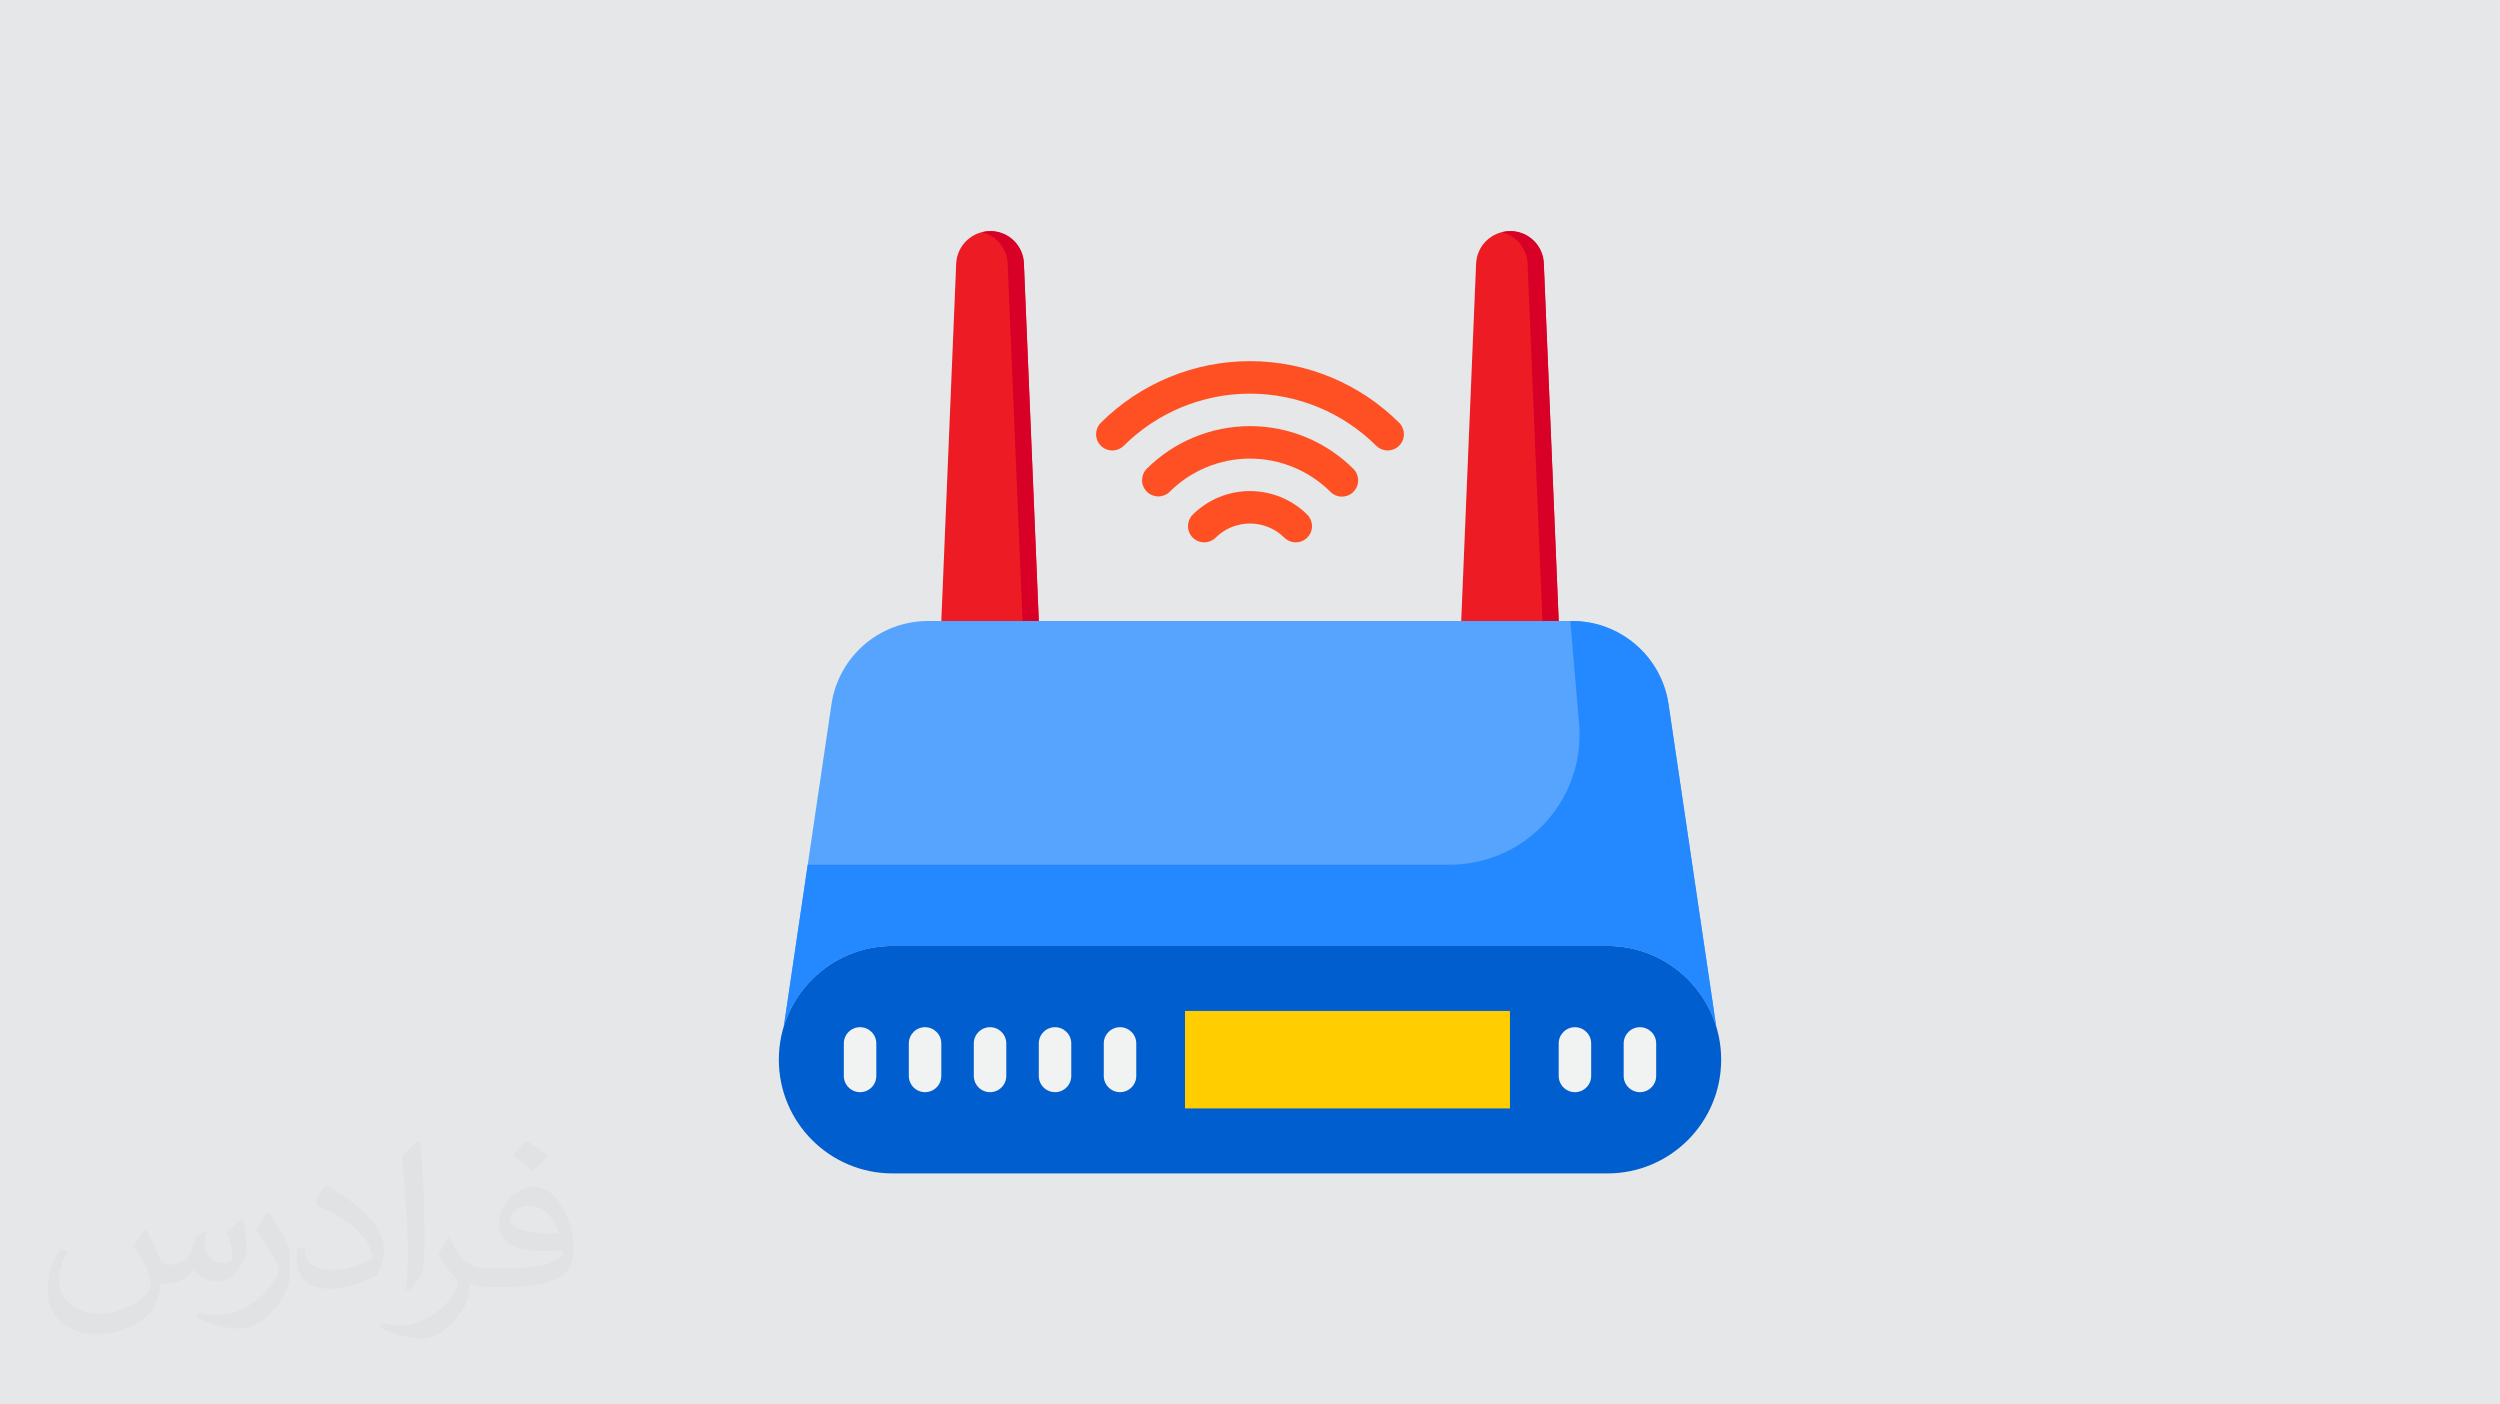<?xml version="1.0" encoding="UTF-8"?>
<!DOCTYPE svg PUBLIC "-//W3C//DTD SVG 1.0//EN" "http://www.w3.org/TR/2001/REC-SVG-20010904/DTD/svg10.dtd">
<!-- Creator: CorelDRAW -->
<svg xmlns="http://www.w3.org/2000/svg" xml:space="preserve" width="94.192mm" height="52.917mm" version="1.0" style="shape-rendering:geometricPrecision; text-rendering:geometricPrecision; image-rendering:optimizeQuality; fill-rule:evenodd; clip-rule:evenodd"
viewBox="0 0 9404.92 5283.66"
 xmlns:xlink="http://www.w3.org/1999/xlink"
 xmlns:xodm="http://www.corel.com/coreldraw/odm/2003">
 <defs>
  <style type="text/css">
   <![CDATA[
    .fil4 {fill:#005ECE;fill-rule:nonzero}
    .fil7 {fill:#2488FF;fill-rule:nonzero}
    .fil3 {fill:#57A4FF;fill-rule:nonzero}
    .fil6 {fill:#D80027;fill-rule:nonzero}
    .fil2 {fill:#ED1C24;fill-rule:nonzero}
    .fil9 {fill:#F1F2F2;fill-rule:nonzero}
    .fil8 {fill:#FF5023;fill-rule:nonzero}
    .fil5 {fill:#FFCD00;fill-rule:nonzero}
    .fil1 {fill:#373435;fill-opacity:0.031}
    .fil0 {fill:#E6E7E8}
   ]]>
  </style>
 </defs>
 <g id="Layer_x0020_1">
  <polygon class="fil0" points="-0,0 9404.92,0 9404.92,5283.66 -0,5283.66 "/>
  <path class="fil1" d="M548.54 4627.69c17.95,27.21 29.6,53.36 40.96,82.43 8.45,16.91 12.93,48.09 52.57,48.09 11.61,0 28.28,-3.42 43.06,-11.61 16.63,-8.73 29.32,-21.94 35.94,-42l15.85 -53.36 38.57 -19.02 2.64 2.64c-5.27,20.09 -6.59,39.36 -6.59,54.43 0,44.63 38.57,61.56 69.22,61.56 17.95,0 34.09,-8.73 34.09,-25.11 0,-21.13 -8.98,-57.06 -20.62,-89.29 17.95,-17.95 35.94,-35.94 56.53,-50.47l3.17 1.6c8.98,38.04 14,75.56 14,100.66 0,24.57 -10.83,51.79 -19.81,69.49 -18.49,34.87 -51.25,62.62 -90.87,62.62 -30.1,0 -63.65,-15.07 -86.66,-43.06l-1.32 0c-21.66,26.96 -55.22,51.25 -108.86,51.25l-16.63 0c-2.64,35.41 -10.29,60.49 -21.94,82.95 -31.95,62.34 -126.81,106.47 -216.1,106.47 -124.17,0 -186.51,-71.59 -186.51,-166.96 0,-58.91 19.27,-113.6 48.88,-152.42l24.29 10.04c-18.49,35.41 -30.91,68.68 -30.91,101.45 0,89.29 72.66,131.83 156.4,131.83 77.68,0 173.83,-49.41 191.28,-106.72 -6.59,-62.62 -30.1,-91.93 -66.04,-148.99 10.83,-19.02 24.83,-38.04 42.28,-58.38l3.17 0 0 0 0 0 -0.02 -0.09zm1432.13 -336.04c26.15,16.39 51.79,35.66 76.87,57.85 -14,19.81 -31.45,37.79 -53.11,53.64 -25.11,-20.34 -50.19,-37.79 -75.84,-56.27 17.42,-19.55 34.62,-38.29 52.04,-55.22l0 0 0 0 0 0 0 0 0 0 0.03 0zm13.47 244.11c-42.28,0 -76.87,27.75 -76.87,48.34 0,44.13 84.53,57.85 185.72,57.31 -12.68,-51.79 -57.06,-105.68 -108.86,-105.68l0.01 0.03zm-94.86 236.19c54.96,0 103.04,-1.6 139.74,-10.83 40.96,-10.29 75.56,-30.91 75.56,-45.17 0,-3.7 0,-8.19 -1.32,-11.89 -22.98,2.11 -49.41,2.11 -72.38,2.11 -74.49,0 -131.55,-16.91 -154.02,-58.66 -5.55,-11.61 -9.51,-24.57 -9.51,-39.36 0,-40.43 17.42,-79.79 48.09,-107 25.61,-22.45 53.89,-36.44 82.67,-36.44 52.04,0 93.51,41.75 122.57,107.54 15.85,35.94 26.68,77.4 26.68,129.72 0,34.87 -9.51,64.19 -31.17,85.85 -40.43,39.11 -114.92,53.89 -229.04,53.89l-51.79 0 0 0 -13.47 0c-28.28,0 -48.62,-5.02 -64.72,-17.42l-2.64 0c0.79,6.59 1.32,12.93 1.32,19.02 0,25.61 -8.45,58.38 -25.61,84.53 -50.72,75.3 -105.68,108.04 -153.24,108.04 -48.09,0 -107,-18.49 -160.11,-42.54l9.51 -18.49c17.17,7.13 40.96,11.89 73.7,11.89 85.85,0 198.66,-82.43 212.66,-163 -3.17,-6.59 -8.98,-15.32 -17.17,-24.57 -25.11,-29.85 -40.96,-54.68 -55.75,-80.83 12.68,-25.11 24.29,-45.17 35.13,-63.4l4.49 -0.53c36.72,74.77 69.99,117.55 144.23,117.55l11.61 0 0 0 53.89 0 0 0 0 0 0 0 0 0 0 0 0.09 0.01zm-371.98 79c6.34,-34.34 6.87,-72.91 6.87,-108.86l0 -53.36c0,-99.6 -12.68,-244.36 -22.98,-338.68 17.95,-19.27 43.06,-42 62.87,-57.31l5.81 1.6c13.47,118.62 16.63,256 16.63,383.06 0,33.3 -1.32,65.79 -4.49,89.55 -1.85,30.1 -19.27,52.83 -56.53,87.7l-8.19 -3.7zm-382.8 -157.19c1.85,46.77 24.83,83.49 105.15,83.49 49.93,0 92.19,-12.93 138.96,-35.13 8.45,-3.7 12.93,-8.73 12.93,-12.93 0,-29.32 -22.45,-68.15 -60.23,-103.55 -36.72,-33.3 -85.34,-62.62 -130.76,-82.18 -15.6,-6.59 -20.62,-13.47 -20.62,-20.09 0,-13.47 17.95,-41.75 32.77,-62.09l5.02 -0.53c52.04,27.21 110.17,67.64 153.24,112.53 39.11,41.47 63.4,83.49 63.4,129.19 0,33.81 -10.29,65.51 -26.96,95.11 -57.06,28.79 -117.83,50.72 -178.06,50.72 -73.17,0 -123.1,-34.34 -123.1,-114.92 0,-8.73 0,-22.19 3.17,-39.64l25.11 0 0 0 0 0 0 0 0 0 0 0 -0.02 0zm-132.37 -132.9l45.45 73.45c16.63,27.21 32.23,56.81 32.23,103.55l0 59.7c0,48.34 -30.91,100.13 -80.83,151.38 -39.11,34.62 -73.7,49.41 -105.68,49.41 -47.55,0 -101.98,-14.79 -164.85,-41.75l7.13 -18.49c19.81,5.27 42.79,9.77 71.06,9.77 90.36,-0.53 182.8,-66.57 225.08,-147.15 5.02,-9.26 6.87,-17.95 6.87,-24.04 0,-9.26 -5.02,-19.55 -8.98,-28.79 -22.98,-43.31 -48.62,-82.95 -76.87,-119.68 14.79,-23.25 29.6,-45.7 45.7,-67.9l3.7 0.53 0 0 0 0 0 0 0 0 0 0 -0.02 0.01z"/>
  <g id="_2137634360112">
   <g id="rounter-wifi-internet-network-technology">
    <path class="fil2" d="M3851.84 991.58c-2.99,-68.14 -59.1,-121.87 -127.32,-121.87 -68.21,0 -124.32,53.73 -127.31,121.86l-56.06 1344.66 366.72 0 -56.05 -1344.65z"/>
    <path class="fil3" d="M3357.8 3558.64l2689.32 0c0,0 0.05,0 0.05,0 187.68,0 353.57,122.43 408.84,301.75l0 -1.04 -179.09 -1210.19c-26.65,-179.7 -181.02,-312.94 -362.75,-312.94 -0.09,0 -0.22,0 -0.31,0l-2422.81 0c-0.07,0 -0.21,0 -0.3,0 -181.72,0 -336.1,133.24 -362.74,312.96l-179.08 1210.19 0 1.04c55.26,-179.34 221.15,-301.77 408.82,-301.77 0,0 0.05,0 0.05,0l0 0z"/>
    <path class="fil4" d="M6474.96 3986.49c0,236.25 -191.59,427.84 -427.84,427.84l-2689.32 0c-236.25,0 -427.84,-191.59 -427.84,-427.84 0,-236.26 191.59,-427.85 427.84,-427.85l2689.32 0c236.25,0 427.84,191.59 427.84,427.85l0 0z"/>
    <polygon class="fil5" points="4457.97,3803.13 5680.39,3803.13 5680.39,4169.86 4457.97,4169.86 "/>
    <path class="fil2" d="M5807.71 991.58c-3,-68.14 -59.11,-121.87 -127.32,-121.87 -68.21,0 -124.32,53.73 -127.32,121.86l-56.05 1344.66 366.72 0 -56.05 -1344.65z"/>
    <path class="fil6" d="M5807.71 991.58c-1.95,-68.07 -57.7,-122.24 -125.8,-122.24 -10.81,0 -21.64,1.41 -32.08,4.16 54.93,13.4 94.42,61.6 96.75,118.08l56.05 1344.66 61.13 -0.01 -56.05 -1344.65z"/>
    <path class="fil6" d="M3851.84 991.58c-1.95,-68.07 -57.7,-122.24 -125.79,-122.24 -10.82,0 -21.64,1.41 -32.08,4.16 54.92,13.4 94.42,61.6 96.75,118.08l56.05 1344.66 61.12 -0.01 -56.05 -1344.65z"/>
    <path class="fil7" d="M6276.93 2649.17c-26.66,-179.7 -181.03,-312.94 -362.76,-312.94 -0.09,0 -0.22,0 -0.31,0l-6.46 0 33.12 386.1c1.13,13.87 1.79,27.84 1.79,41.75 0,270 -218.97,488.96 -488.97,488.96 0,0 0,0 0,0l-2414.7 0.01 -89.73 606.31 0 1.05c55.29,-179.33 221.18,-301.76 408.85,-301.76 0,0 0.05,0 0.05,0l2689.32 0c0,0 0.05,0 0.05,0 187.68,0 353.57,122.43 408.84,301.75l0 -1.04 -179.08 -1210.19z"/>
    <g>
     <path class="fil8" d="M4227.06 1677.47c126.17,-125.77 297.17,-196.6 475.39,-196.6 178.23,0 349.23,70.83 475.36,196.63 11.44,10.97 26.66,17.12 42.51,17.12 33.75,0 61.12,-27.37 61.12,-61.12 0,-15.85 -6.15,-31.06 -17.15,-42.46 -149,-148.74 -351.24,-232.43 -561.83,-232.43 -210.57,0 -412.81,83.68 -561.84,232.43 -10.97,11.39 -17.13,26.61 -17.13,42.46 0,33.75 27.37,61.12 61.13,61.12 15.84,0 31.06,-6.15 42.46,-17.15l0 0z"/>
     <path class="fil8" d="M4486.34 1936.75c-11,11.39 -17.16,26.62 -17.16,42.46 0,33.75 27.38,61.13 61.13,61.13 15.84,0 31.06,-6.16 42.46,-17.15 34.38,-34.41 81.06,-53.75 129.69,-53.75 48.65,0 95.33,19.34 129.7,53.75 11.39,10.99 26.62,17.15 42.46,17.15 33.76,0 61.13,-27.38 61.13,-61.13 0,-15.84 -6.16,-31.06 -17.15,-42.46 -57.33,-57.22 -135.11,-89.38 -216.13,-89.38 -81.02,0 -158.79,32.16 -216.12,89.38l0.01 0z"/>
     <path class="fil8" d="M5048.22 1868.23c33.75,-0.01 61.11,-27.37 61.11,-61.12 0,-16.21 -6.45,-31.76 -17.89,-43.21 -103.17,-102.98 -243.15,-160.87 -388.98,-160.87 -145.82,0 -285.8,57.88 -389,160.88 -10.96,11.38 -17.12,26.61 -17.12,42.45 0,33.75 27.37,61.13 61.13,61.13 15.84,0 31.06,-6.16 42.46,-17.15 80.22,-80.08 189.16,-125.11 302.54,-125.11 113.39,0 222.33,45.03 302.56,125.1 11.37,11.46 26.88,17.91 43.03,17.91 0.06,0 0.11,0 0.17,0l0 0z"/>
    </g>
    <g>
     <path class="fil9" d="M3235.56 3864.25c-33.75,0 -61.13,27.37 -61.13,61.12l0 122.24c0,33.75 27.38,61.12 61.13,61.12 33.75,0 61.12,-27.37 61.12,-61.12l0 -122.24c0,-33.75 -27.37,-61.12 -61.12,-61.12l0 0z"/>
     <path class="fil9" d="M3480.04 3864.25c-33.75,0 -61.12,27.37 -61.12,61.12l0 122.24c0,33.75 27.37,61.12 61.12,61.12 33.75,0 61.13,-27.37 61.13,-61.12l0 -122.24c0,-33.75 -27.38,-61.12 -61.13,-61.12l0 0z"/>
     <path class="fil9" d="M3724.52 3864.25c-33.75,0 -61.12,27.37 -61.12,61.12l0 122.24c0,33.75 27.37,61.12 61.12,61.12 33.76,0 61.13,-27.37 61.13,-61.12l0 -122.24c0,-33.75 -27.37,-61.12 -61.13,-61.12l0 0z"/>
     <path class="fil9" d="M3969.01 3864.25c-33.75,0 -61.13,27.37 -61.13,61.12l0 122.24c0,33.75 27.38,61.12 61.13,61.12 33.75,0 61.12,-27.37 61.12,-61.12l0 -122.24c0,-33.75 -27.37,-61.12 -61.12,-61.12l0 0z"/>
     <path class="fil9" d="M4213.49 3864.25c-33.75,0 -61.12,27.37 -61.12,61.12l0 122.24c0,33.75 27.37,61.12 61.12,61.12 33.75,0 61.13,-27.37 61.13,-61.12l0 -122.24c0,-33.75 -27.38,-61.12 -61.13,-61.12l0 0z"/>
     <path class="fil9" d="M5924.87 3864.25c-33.75,0 -61.12,27.37 -61.12,61.12l0 122.24c0,33.75 27.37,61.12 61.12,61.12 33.75,0 61.12,-27.37 61.12,-61.12l0 -122.24c0,-33.75 -27.37,-61.12 -61.12,-61.12l0 0z"/>
     <path class="fil9" d="M6169.35 3864.25c-33.75,0 -61.12,27.37 -61.12,61.12l0 122.24c0,33.75 27.37,61.12 61.12,61.12 33.76,0 61.13,-27.37 61.13,-61.12l0 -122.24c0,-33.75 -27.37,-61.12 -61.13,-61.12l0 0z"/>
    </g>
   </g>
  </g>
 </g>
</svg>
